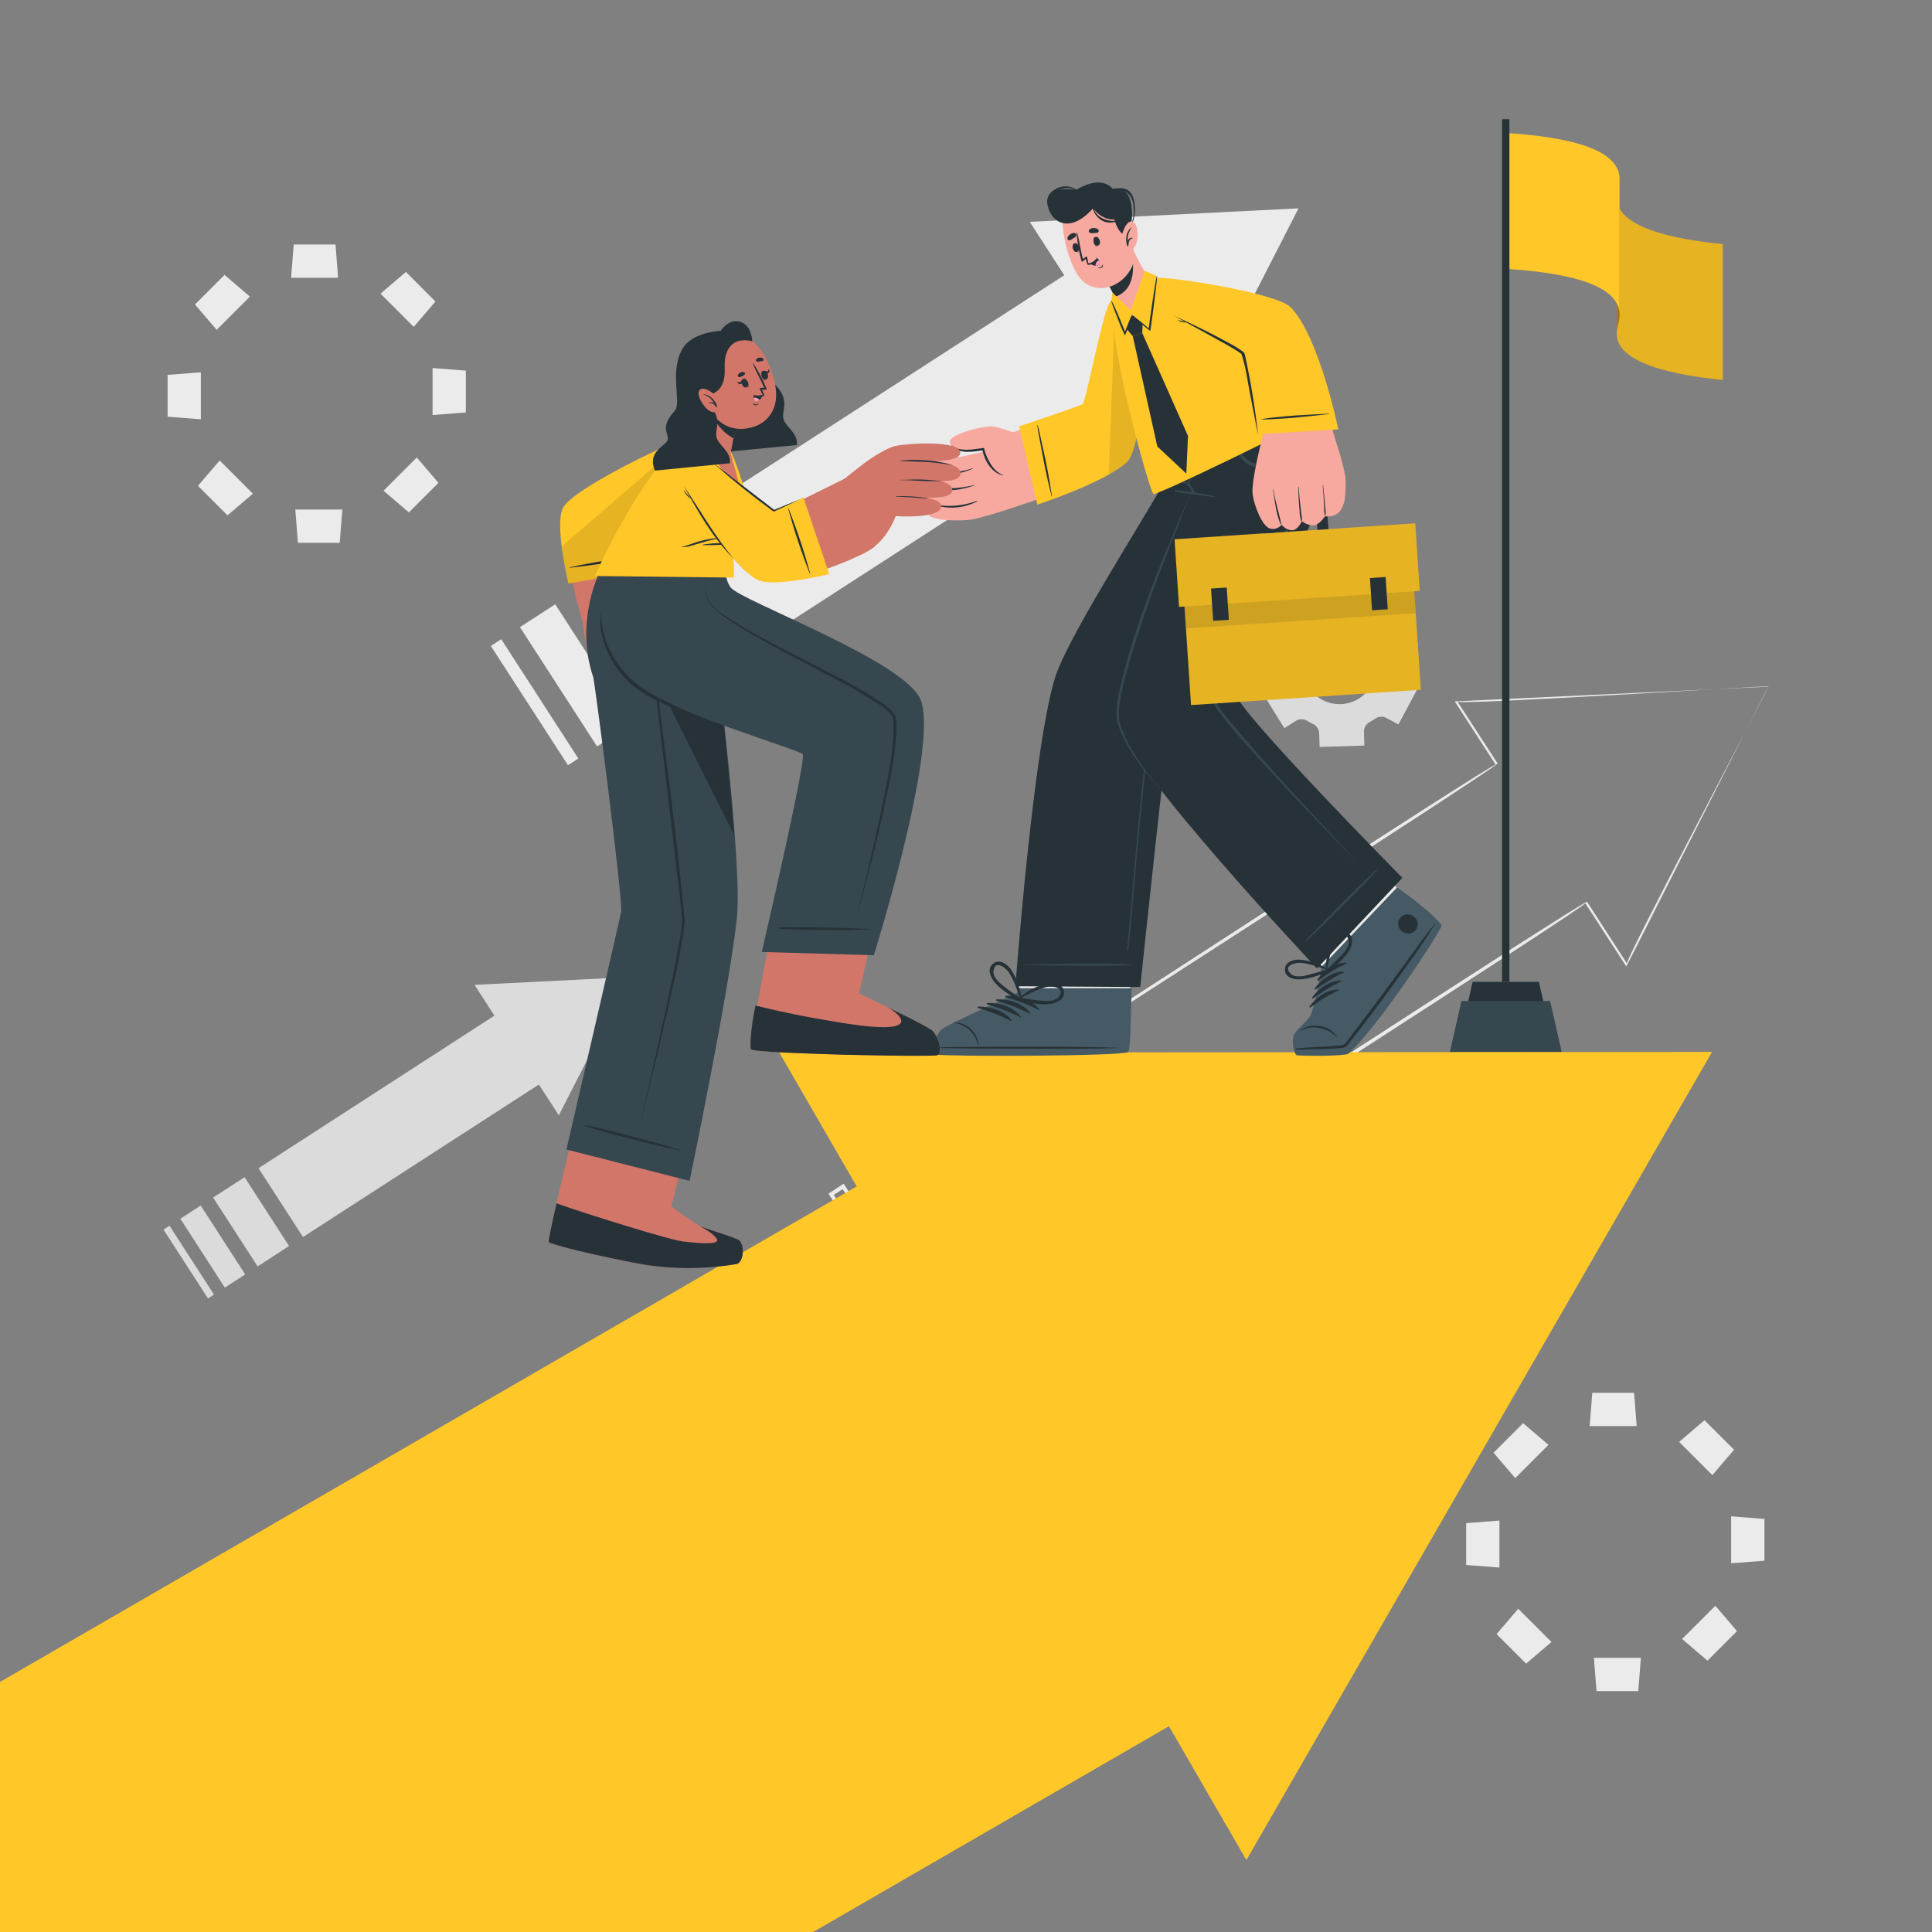 <svg xmlns="http://www.w3.org/2000/svg" width="300" height="300" viewBox="0 0 300 300" fill="none"><rect x="0" y="0" width="300" height="300" fill="#808080" stroke="none"/><g clip-path="url(#clip0_349_133)"><path d="M201.637 32.352L182.593 69.54L177.241 61.248L113.755 102.294L101.779 83.772L165.259 42.738L159.901 34.446L201.637 32.352Z" fill="#EBEBEB"></path><path d="M77.833 99.258L89.803 117.78L88.195 118.824L76.213 100.302L77.833 99.258Z" fill="#EBEBEB"></path><path d="M86.214 93.834L98.196 112.356L92.712 115.902L80.736 97.38L86.214 93.834Z" fill="#EBEBEB"></path><path d="M98.034 86.196L110.01 104.718L101.544 110.196L89.568 91.668L98.034 86.196Z" fill="#EBEBEB"></path><path d="M97.765 151.716L86.773 173.184L83.683 168.402L47.053 192.084L40.141 181.398L76.771 157.71L73.687 152.928L97.765 151.716Z" fill="#DBDBDB"></path><path d="M37.98 182.796L44.886 193.482L40.002 196.644L33.09 185.952L37.98 182.796Z" fill="#DBDBDB"></path><path d="M31.165 187.198L28 189.243L34.91 199.937L38.075 197.892L31.165 187.198Z" fill="#DBDBDB"></path><path d="M26.317 190.332L33.229 201.024L32.299 201.624L25.387 190.932L26.317 190.332Z" fill="#DBDBDB"></path><path d="M142.944 206.952C138.654 200.55 132.744 191.76 128.646 185.352C128.994 185.118 130.662 184.032 131.01 183.804C135.072 190.14 140.982 199.35 144.864 205.692L144.894 205.74H144.852L142.944 206.91V206.952ZM142.944 206.952L144.792 205.692V205.77C140.7 199.77 134.706 190.578 130.686 184.404L131.1 184.494L129.222 185.694L129.312 185.292C133.308 191.478 139.008 200.598 142.962 206.952H142.944Z" fill="#EBEBEB"></path><path d="M274.614 106.584C274.302 106.98 252.78 149.73 252.528 150.072L252.378 149.838L246.15 140.238C247.35 140.088 172.476 187.986 172.77 188.016L172.53 188.172L172.38 187.932L158.484 166.434L158.328 166.194L158.568 166.038C158.622 166.236 232.734 117.81 232.248 118.746L226.038 109.146L225.888 108.918C226.128 108.882 274.35 106.656 274.614 106.626V106.584ZM274.614 106.584C274.614 106.434 225.48 109.584 226.308 108.936L232.542 118.536C232.956 118.848 158.94 166.266 158.874 166.5L158.958 166.104L172.854 187.608L172.464 187.524C172.71 187.566 246.318 139.524 246.438 140.034L252.648 149.634C251.67 150.234 274.848 106.506 274.614 106.554V106.584Z" fill="#EBEBEB"></path><path d="M140.657 177.942C143.027 181.494 149.003 190.452 151.271 193.89L154.793 199.29L154.943 199.518L154.709 199.668L148.355 203.796L148.103 203.964L147.941 203.706C145.643 200.136 139.781 191.01 137.597 187.536L134.183 182.136L134.105 182.022L134.219 181.95L140.657 177.948V177.942ZM140.657 177.942L134.399 182.172L134.435 181.986L137.969 187.32C140.219 190.704 146.189 199.872 148.475 203.388L148.061 203.298L154.409 199.2L154.331 199.578L150.899 194.232C148.727 190.8 142.889 181.488 140.657 177.93V177.942Z" fill="#EBEBEB"></path><path d="M154.368 169.08C158.568 175.404 164.431 184.146 168.493 190.434L168.636 190.656L168.414 190.8L158.604 197.184L158.353 197.346L158.19 197.094L151.272 186.324C148.926 182.694 146.634 179.028 144.312 175.38C146.856 173.784 151.824 170.664 154.368 169.08ZM154.368 169.08C151.968 170.706 147.06 173.952 144.636 175.572L144.69 175.338C147.03 178.908 149.4 182.454 151.716 186.036L158.694 196.8L158.28 196.71L168.126 190.386L168.048 190.752C164.064 184.56 158.352 175.446 154.368 169.11V169.08Z" fill="#EBEBEB"></path><path d="M201.229 111.93C201.491 111.769 201.792 111.685 202.099 111.685C202.406 111.685 202.707 111.769 202.969 111.93C203.113 112.02 203.263 112.104 203.413 112.182C203.563 112.26 203.719 112.344 203.875 112.416C204.152 112.542 204.389 112.743 204.56 112.997C204.73 113.25 204.827 113.545 204.841 113.85L204.907 115.986L211.855 115.77L211.789 113.634C211.781 113.327 211.859 113.024 212.014 112.76C212.169 112.495 212.394 112.278 212.665 112.134C212.968 111.967 213.263 111.785 213.547 111.588C213.796 111.412 214.088 111.31 214.392 111.291C214.696 111.272 215 111.337 215.269 111.48L217.147 112.488L220.435 106.356L218.557 105.348C218.289 105.201 218.066 104.984 217.914 104.719C217.761 104.454 217.685 104.153 217.693 103.848C217.704 103.503 217.694 103.159 217.663 102.816C217.634 102.511 217.69 102.204 217.825 101.929C217.959 101.653 218.167 101.421 218.425 101.256L220.225 100.134L216.601 94.236L214.801 95.364C214.541 95.524 214.242 95.609 213.937 95.609C213.631 95.609 213.332 95.524 213.073 95.364C212.929 95.274 212.779 95.19 212.629 95.112C212.479 95.034 212.323 94.956 212.173 94.878C211.893 94.753 211.654 94.552 211.482 94.299C211.311 94.046 211.213 93.749 211.201 93.444L211.135 91.308L204.187 91.524L204.253 93.648C204.263 93.954 204.187 94.257 204.033 94.523C203.879 94.788 203.654 95.005 203.383 95.148C203.077 95.313 202.783 95.498 202.501 95.7C202.25 95.875 201.957 95.977 201.652 95.996C201.347 96.016 201.043 95.95 200.773 95.808L198.847 94.8L195.559 100.932L197.437 101.94C197.705 102.085 197.929 102.302 198.081 102.567C198.234 102.832 198.31 103.134 198.301 103.44C198.29 103.786 198.3 104.133 198.331 104.478C198.36 104.782 198.304 105.089 198.168 105.364C198.032 105.639 197.823 105.87 197.563 106.032L195.763 107.154L199.429 113.064L201.229 111.93ZM202.975 100.956C203.507 99.963 204.321 99.151 205.315 98.622C206.309 98.092 207.438 97.869 208.558 97.981C209.679 98.093 210.741 98.535 211.61 99.25C212.48 99.966 213.118 100.923 213.443 102.001C213.769 103.079 213.767 104.229 213.439 105.307C213.111 106.384 212.471 107.34 211.599 108.053C210.728 108.766 209.665 109.205 208.544 109.314C207.423 109.423 206.295 109.198 205.303 108.666C203.974 107.95 202.983 106.736 202.546 105.291C202.11 103.846 202.264 102.287 202.975 100.956Z" fill="#DBDBDB"></path><path d="M246.846 221.436H254.142L253.74 216.271H247.248L246.846 221.436Z" fill="#EBEBEB"></path><path d="M260.736 223.896L265.89 229.056L269.262 225.12L264.672 220.53L260.736 223.896Z" fill="#EBEBEB"></path><path d="M268.812 235.452V242.748L273.979 242.346V235.86L268.812 235.452Z" fill="#EBEBEB"></path><path d="M266.357 249.342L261.197 254.502L265.133 257.868L269.723 253.278L266.357 249.342Z" fill="#EBEBEB"></path><path d="M254.796 257.424H247.5L247.908 262.59H254.394L254.796 257.424Z" fill="#EBEBEB"></path><path d="M240.913 254.964L235.753 249.804L232.387 253.746L236.971 258.33L240.913 254.964Z" fill="#EBEBEB"></path><path d="M232.83 243.407V236.111L227.664 236.513V243.005L232.83 243.407Z" fill="#EBEBEB"></path><path d="M235.284 229.518L240.444 224.358L236.508 220.992L231.918 225.582L235.284 229.518Z" fill="#EBEBEB"></path><path d="M45.203 43.134H52.499L52.097 37.968H45.605L45.203 43.134Z" fill="#EBEBEB"></path><path d="M59.088 45.593L64.248 50.754L67.614 46.818L63.03 42.227L59.088 45.593Z" fill="#EBEBEB"></path><path d="M67.17 57.15V64.446L72.336 64.044V57.552L67.17 57.15Z" fill="#EBEBEB"></path><path d="M64.717 71.04L59.557 76.2L63.493 79.566L68.083 74.976L64.717 71.04Z" fill="#EBEBEB"></path><path d="M53.153 79.122H45.857L46.259 84.288H52.751L53.153 79.122Z" fill="#EBEBEB"></path><path d="M39.264 76.662L34.11 71.502L30.738 75.438L35.328 80.028L39.264 76.662Z" fill="#EBEBEB"></path><path d="M31.189 65.106V57.81L26.023 58.212V64.704L31.189 65.106Z" fill="#EBEBEB"></path><path d="M33.643 51.216L38.803 46.056L34.867 42.69L30.277 47.28L33.643 51.216Z" fill="#EBEBEB"></path><path d="M234.384 18.51H233.238V152.466H234.384V18.51Z" fill="#263238"></path><path d="M240.306 158.394H227.322L228.666 152.466H238.962L240.306 158.394Z" fill="#263238"></path><path d="M242.503 163.362H225.133L226.933 155.43H240.703L242.503 163.362Z" fill="#37474F"></path><path d="M251.059 51.804V30.714C251.051 31.082 251.106 31.45 251.221 31.8C251.353 32.179 251.543 32.536 251.785 32.856C253.633 35.346 258.907 37.056 267.511 37.902V58.998C258.907 58.134 253.633 56.442 251.785 53.952C251.543 53.632 251.353 53.275 251.221 52.896C251.106 52.544 251.052 52.174 251.059 51.804Z" fill="#FFC727"></path><g opacity="0.1"><path d="M251.059 51.804V30.714C251.051 31.082 251.106 31.45 251.221 31.8C251.353 32.179 251.543 32.536 251.785 32.856C253.633 35.346 258.907 37.056 267.511 37.902V58.998C258.907 58.134 253.633 56.442 251.785 53.952C251.543 53.632 251.353 53.275 251.221 52.896C251.106 52.544 251.052 52.174 251.059 51.804Z" fill="black"></path></g><path d="M251.497 48.81C251.485 49.325 251.41 49.837 251.275 50.334C251.149 50.815 251.077 51.307 251.059 51.804V30.714C251.076 30.217 251.149 29.724 251.275 29.244C251.41 28.745 251.485 28.231 251.497 27.714C251.491 34.044 251.497 42.48 251.497 48.81Z" fill="#FFC727"></path><g opacity="0.4"><path d="M251.497 48.81C251.485 49.325 251.41 49.837 251.275 50.334C251.149 50.815 251.077 51.307 251.059 51.804V30.714C251.076 30.217 251.149 29.724 251.275 29.244C251.41 28.745 251.485 28.231 251.497 27.714C251.491 34.044 251.497 42.48 251.497 48.81Z" fill="black"></path></g><path d="M251.484 27.713V48.809C251.486 48.4 251.415 47.994 251.274 47.609C251.133 47.242 250.943 46.895 250.71 46.578C248.79 43.992 243.426 42.419 234.396 41.778V20.688C243.396 21.317 248.796 22.89 250.704 25.488C250.938 25.802 251.128 26.147 251.268 26.514C251.41 26.898 251.484 27.304 251.484 27.713Z" fill="#FFC727"></path><path d="M199.86 257.436L181.518 268.05H181.512L126.27 300H0V261.174L133.032 184.224L151.374 173.616L199.86 257.436Z" fill="#FFC727"></path><path d="M193.536 288.828L265.842 163.344L121.014 163.446L193.536 288.828Z" fill="#FFC727"></path><path d="M145.849 163.644C146.791 163.95 173.719 163.716 174.739 163.044C175.129 162.798 175.339 158.874 175.423 154.128C175.423 153.102 177.475 136.578 177.475 136.578L159.475 136.686L158.065 154.23C158.065 154.23 147.793 158.928 146.749 159.774C145.705 160.62 144.907 163.338 145.849 163.644Z" fill="#F7A9A0"></path><path d="M175.753 150.972C175.561 152.664 175.429 153.882 175.423 154.134C175.321 158.886 175.129 162.804 174.739 163.056C173.719 163.716 146.791 163.95 145.849 163.656C144.907 163.362 145.711 160.656 146.755 159.798C147.799 158.94 158.059 154.254 158.059 154.254L158.323 150.984L175.753 150.972Z" fill="#EBEBEB"></path><path d="M145.35 163.746C146.322 164.07 174.096 164.034 175.152 163.362C175.554 163.11 175.578 158.346 175.716 153.45H158.022L157.962 154.152C155.502 155.352 147.228 159.048 146.31 159.774C145.236 160.632 144.384 163.428 145.35 163.746Z" fill="#455A64"></path><path d="M145.746 162.637C150.402 162.517 169.194 162.469 173.802 162.703C173.838 162.703 173.838 162.733 173.802 162.733C169.194 162.955 150.402 162.847 145.746 162.733C145.65 162.709 145.65 162.643 145.746 162.637Z" fill="#263238"></path><path d="M148.098 158.772C148.615 158.757 149.13 158.85 149.61 159.045C150.089 159.24 150.522 159.534 150.882 159.906C151.538 160.568 151.912 161.458 151.926 162.39C151.926 162.39 151.878 162.42 151.872 162.39C151.713 161.468 151.26 160.622 150.579 159.981C149.898 159.339 149.027 158.936 148.098 158.832C148.062 158.826 148.056 158.772 148.098 158.772Z" fill="#263238"></path><path d="M156.215 154.608C158.075 154.578 160.241 155.208 161.399 156.756C161.441 156.816 161.357 156.876 161.303 156.852C159.672 155.998 157.954 155.322 156.179 154.836C156.155 154.825 156.136 154.807 156.123 154.784C156.111 154.761 156.107 154.735 156.111 154.709C156.115 154.683 156.127 154.659 156.146 154.641C156.165 154.623 156.189 154.612 156.215 154.608Z" fill="#263238"></path><path d="M154.8 155.173C156.666 155.143 158.826 155.773 159.984 157.321C160.032 157.381 159.948 157.441 159.888 157.411C158.258 156.561 156.542 155.888 154.77 155.401C154.74 155.397 154.712 155.381 154.694 155.357C154.675 155.333 154.667 155.302 154.671 155.272C154.675 155.242 154.691 155.214 154.715 155.196C154.739 155.177 154.77 155.169 154.8 155.173Z" fill="#263238"></path><path d="M153.342 155.736C155.202 155.706 157.362 156.336 158.526 157.884C158.568 157.938 158.484 158.004 158.43 157.974C156.8 157.122 155.082 156.448 153.306 155.964C153.276 155.959 153.249 155.942 153.231 155.918C153.213 155.893 153.206 155.862 153.21 155.832C153.215 155.802 153.232 155.774 153.257 155.756C153.281 155.738 153.312 155.731 153.342 155.736Z" fill="#263238"></path><path d="M151.902 156.294C153.762 156.294 155.928 156.924 157.086 158.442C157.134 158.502 157.044 158.568 156.99 158.538C155.361 157.687 153.645 157.013 151.872 156.528C151.846 156.519 151.823 156.502 151.808 156.478C151.793 156.454 151.786 156.426 151.79 156.398C151.794 156.371 151.807 156.345 151.827 156.326C151.848 156.307 151.874 156.296 151.902 156.294Z" fill="#263238"></path><path d="M154.343 152.4C155.351 153.696 156.887 154.512 158.213 155.4C158.245 155.418 158.279 155.428 158.315 155.43C158.351 155.432 158.387 155.425 158.419 155.411C158.452 155.396 158.481 155.374 158.504 155.346C158.526 155.318 158.542 155.285 158.549 155.25C158.579 155.25 158.609 155.25 158.609 155.196C158.469 153.486 157.882 151.843 156.905 150.432C156.305 149.622 155.135 148.86 154.193 149.646C153.251 150.432 153.755 151.614 154.343 152.4ZM154.259 150.858C154.439 148.83 156.269 150.384 156.659 150.996C156.914 151.401 157.143 151.822 157.343 152.256C157.741 153.158 158.092 154.079 158.393 155.016C157.793 154.524 157.109 154.092 156.467 153.624C155.717 153.042 154.157 151.944 154.259 150.828V150.858Z" fill="#263238"></path><path d="M165.223 153.996C165.079 152.796 163.687 152.514 162.709 152.706C161.03 153.062 159.476 153.855 158.203 155.004C158.196 155.009 158.191 155.015 158.188 155.022C158.184 155.028 158.183 155.036 158.183 155.043C158.183 155.051 158.184 155.059 158.188 155.065C158.191 155.072 158.196 155.078 158.203 155.082C158.184 155.113 158.172 155.148 158.169 155.183C158.166 155.219 158.171 155.255 158.185 155.289C158.198 155.322 158.219 155.352 158.246 155.375C158.273 155.399 158.306 155.416 158.341 155.424C159.937 155.67 161.611 156.126 163.231 155.874C164.185 155.73 165.361 155.142 165.223 153.996ZM160.843 155.298C160.057 155.196 159.277 155.058 158.485 154.986C159.351 154.514 160.24 154.086 161.149 153.702C161.59 153.524 162.043 153.376 162.505 153.258C163.225 153.09 165.619 153.216 164.365 154.812C163.669 155.694 161.779 155.4 160.843 155.298Z" fill="#263238"></path><path d="M196.23 63.757C196.23 63.757 200.934 70.591 198.348 78.019C193.926 90.697 182.7 104.971 182.352 106.603C181.542 110.449 177.054 153.265 177.054 153.265L157.674 153.145C157.674 153.145 160.404 116.317 163.818 105.265C165.684 99.235 176.334 82.699 180.93 74.629C181.344 73.909 180.372 70.789 180.372 70.789L196.23 63.757Z" fill="#263238"></path><path d="M158.845 149.784C161.971 149.724 171.445 149.46 175.591 149.784C175.621 149.784 175.621 149.844 175.591 149.844C174.157 150.072 161.971 149.922 158.845 149.844C158.841 149.84 158.837 149.836 158.835 149.831C158.833 149.825 158.832 149.82 158.832 149.814C158.832 149.809 158.833 149.803 158.835 149.798C158.837 149.793 158.841 149.788 158.845 149.784Z" fill="#37474F"></path><path d="M199.584 73.087C198.24 75.253 196.818 77.371 195.444 79.519C194.07 81.667 192.702 83.821 191.346 85.981C188.646 90.305 186.01 94.665 183.438 99.061C182.191 101.089 181.127 103.223 180.258 105.439C179.468 107.665 178.882 109.959 178.506 112.291C178.11 114.631 177.858 116.989 177.624 119.347C177.372 121.859 177.122 124.371 176.874 126.883C176.364 132.025 175.674 140.545 175.188 145.681L175.008 147.577C175.008 147.667 175.17 147.685 175.176 147.577C175.776 142.465 176.376 133.963 176.898 128.851L177.672 121.213C177.912 118.813 178.14 116.473 178.476 114.115C178.788 111.794 179.274 109.499 179.928 107.251C180.649 104.918 181.629 102.674 182.85 100.561C185.316 96.181 187.932 91.873 190.548 87.577C193.164 83.281 195.846 78.931 198.612 74.671C198.954 74.143 199.296 73.621 199.65 73.105C199.674 73.081 199.608 73.045 199.584 73.087Z" fill="#37474F"></path><path d="M201.547 163.734C201.931 163.734 208.651 164.064 209.227 163.548C215.059 158.322 223.261 144.6 223.429 143.91C223.543 143.478 217.375 138.396 217.339 138.366C216.703 137.664 205.525 125.898 205.525 125.898L193.525 138.018L205.141 149.91L205.339 150.114C204.991 152.64 204.42 155.129 203.635 157.554C203.467 158.046 201.301 160.17 201.157 160.584C200.653 161.934 201.001 163.734 201.547 163.734Z" fill="#F7A9A0"></path><path d="M201.546 163.734C201.93 163.734 208.65 164.064 209.232 163.542C215.058 158.322 223.26 144.6 223.428 143.904C223.542 143.472 217.374 138.402 217.338 138.366C216.7 137.583 216.006 136.847 215.262 136.164L203.46 148.2L205.116 149.898L205.32 150.096C204.968 152.621 204.396 155.111 203.61 157.536C203.442 158.028 201.276 160.158 201.132 160.566C200.652 161.934 201 163.734 201.546 163.734Z" fill="#EBEBEB"></path><path d="M201.288 163.837C201.504 163.987 208.902 164.041 209.394 163.603C214.062 159.403 223.74 144.595 223.842 143.749C223.896 143.311 220.59 140.317 216.936 137.803L205.2 150.133C205.2 150.133 204.48 154.975 203.538 157.567C203.328 158.167 201.198 160.099 201.006 160.531C200.43 161.851 201 163.627 201.288 163.837Z" fill="#455A64"></path><path d="M201.847 159.966C202.342 159.648 202.896 159.431 203.476 159.328C204.056 159.225 204.65 159.238 205.225 159.366C205.716 159.473 206.18 159.676 206.592 159.963C207.004 160.251 207.355 160.617 207.625 161.04C207.625 161.04 207.589 161.1 207.571 161.076C206.857 160.312 205.916 159.798 204.887 159.611C203.858 159.424 202.796 159.574 201.859 160.038C201.854 160.039 201.849 160.039 201.845 160.038C201.84 160.037 201.836 160.035 201.832 160.032C201.828 160.029 201.824 160.026 201.822 160.022C201.819 160.018 201.818 160.013 201.817 160.008C201.816 160.004 201.816 159.999 201.817 159.994C201.818 159.99 201.82 159.985 201.823 159.981C201.826 159.977 201.83 159.974 201.834 159.971C201.838 159.969 201.842 159.967 201.847 159.966Z" fill="#263238"></path><path d="M217.447 142.513C218.683 141.001 221.047 142.921 219.793 144.439C218.539 145.957 216.205 144.001 217.447 142.513Z" fill="#263238"></path><path d="M204.528 152.118C205.566 150.714 207.276 149.484 209.064 149.484C209.136 149.484 209.13 149.58 209.064 149.604C207.506 150.333 206.031 151.228 204.666 152.274C204.645 152.281 204.622 152.281 204.601 152.275C204.58 152.27 204.561 152.258 204.546 152.241C204.532 152.225 204.522 152.204 204.519 152.182C204.516 152.161 204.519 152.138 204.528 152.118Z" fill="#263238"></path><path d="M204.131 153.504C205.169 152.106 206.879 150.87 208.667 150.87C208.739 150.87 208.733 150.966 208.667 150.99C207.109 151.719 205.635 152.614 204.269 153.66C204.248 153.667 204.226 153.667 204.205 153.661C204.183 153.655 204.164 153.643 204.15 153.627C204.135 153.61 204.126 153.59 204.122 153.568C204.119 153.546 204.122 153.524 204.131 153.504Z" fill="#263238"></path><path d="M203.737 154.891C204.775 153.493 206.485 152.257 208.273 152.257C208.345 152.257 208.339 152.353 208.273 152.383C206.715 153.109 205.24 154.003 203.875 155.047C203.854 155.053 203.831 155.054 203.81 155.048C203.789 155.042 203.77 155.03 203.755 155.014C203.741 154.997 203.731 154.977 203.728 154.955C203.725 154.933 203.728 154.911 203.737 154.891Z" fill="#263238"></path><path d="M203.341 156.283C204.379 154.879 206.089 153.643 207.877 153.643C207.949 153.643 207.943 153.745 207.877 153.769C206.319 154.495 204.844 155.388 203.479 156.433C203.458 156.441 203.435 156.444 203.414 156.439C203.392 156.434 203.372 156.423 203.357 156.407C203.341 156.39 203.332 156.369 203.329 156.347C203.326 156.325 203.33 156.302 203.341 156.283Z" fill="#263238"></path><path d="M201.229 162.822C203.257 162.552 205.333 162.6 207.373 162.396L208.087 162.33C208.344 162.344 208.599 162.267 208.807 162.114C209.132 161.745 209.435 161.356 209.713 160.95L211.543 158.55C213.979 155.35 216.379 152.112 218.743 148.836C219.415 147.912 220.087 147 220.753 146.076C221.419 145.152 222.157 144.276 222.829 143.358C222.831 143.355 222.834 143.352 222.838 143.349C222.841 143.347 222.845 143.345 222.849 143.344C222.853 143.344 222.858 143.344 222.862 143.344C222.866 143.345 222.87 143.347 222.874 143.349C222.877 143.352 222.88 143.355 222.883 143.358C222.885 143.362 222.887 143.366 222.887 143.37C222.888 143.374 222.888 143.378 222.887 143.382C222.887 143.387 222.885 143.391 222.883 143.394C222.319 144.258 221.809 145.158 221.221 146.01C220.633 146.862 220.057 147.726 219.457 148.572C218.257 150.248 217.057 151.914 215.857 153.57C214.657 155.226 213.423 156.87 212.155 158.502C211.555 159.33 210.895 160.152 210.259 160.968C209.953 161.364 209.659 161.766 209.335 162.168C209.231 162.325 209.093 162.457 208.931 162.553C208.768 162.648 208.586 162.706 208.399 162.72C206.041 162.948 203.635 162.888 201.271 163.008C201.246 163.014 201.22 163.009 201.199 162.996C201.177 162.982 201.162 162.961 201.157 162.936C201.151 162.912 201.156 162.886 201.169 162.864C201.183 162.843 201.204 162.828 201.229 162.822Z" fill="#263238"></path><path d="M201.648 152.083C203.22 152.083 204.738 151.429 206.214 150.979C206.245 150.965 206.273 150.944 206.295 150.918C206.316 150.892 206.332 150.861 206.34 150.828C206.348 150.795 206.349 150.761 206.341 150.727C206.334 150.694 206.319 150.663 206.298 150.637C206.304 150.633 206.309 150.628 206.313 150.621C206.316 150.615 206.318 150.608 206.318 150.601C206.318 150.593 206.316 150.586 206.313 150.58C206.309 150.574 206.304 150.568 206.298 150.565C204.935 149.652 203.356 149.116 201.72 149.011C200.766 148.969 199.494 149.407 199.518 150.577C199.542 151.747 200.736 152.077 201.648 152.083ZM200.448 151.231C199.038 149.893 201.288 149.431 201.99 149.503C202.442 149.553 202.891 149.631 203.334 149.737C204.246 149.973 205.145 150.255 206.028 150.583C205.29 150.763 204.576 151.003 203.844 151.183C202.968 151.453 201.222 151.969 200.442 151.231H200.448Z" fill="#263238"></path><path d="M209.323 144.894C208.321 144.294 207.301 145.17 206.863 146.016C206.139 147.487 205.812 149.121 205.915 150.756C205.915 150.792 205.945 150.804 205.975 150.798C205.987 150.83 206.006 150.859 206.031 150.882C206.056 150.906 206.086 150.923 206.119 150.932C206.151 150.941 206.186 150.943 206.219 150.936C206.253 150.93 206.284 150.915 206.311 150.894C207.445 149.844 208.783 148.86 209.557 147.498C210.001 146.7 210.265 145.47 209.323 144.894ZM207.703 148.95C207.157 149.484 206.593 149.982 206.071 150.534C206.223 149.605 206.424 148.683 206.671 147.774C206.801 147.339 206.96 146.912 207.145 146.496C207.445 145.854 208.945 144.132 209.413 146.028C209.677 147.072 208.351 148.32 207.703 148.95Z" fill="#263238"></path><path d="M204.51 150.39L217.764 136.314C217.764 136.314 192.132 110.346 191.934 107.802C191.754 105.552 205.266 80.256 205.524 74.538C205.68 71.13 202.458 65.376 199.158 62.454L180.372 70.8C181.497 72.927 183.184 74.704 185.25 75.936C185.25 75.936 172.14 104.358 173.694 112.272C175.056 119.154 204.51 150.39 204.51 150.39Z" fill="#263238"></path><path d="M202.697 146.113C204.557 144.169 203.993 144.703 205.871 142.777C206.795 141.835 212.849 135.661 213.875 134.977C213.875 134.977 213.935 134.977 213.917 135.019C213.209 136.045 207.035 142.105 206.117 143.023C204.197 144.907 204.725 144.343 202.781 146.203C202.769 146.214 202.753 146.22 202.737 146.219C202.721 146.219 202.705 146.211 202.694 146.2C202.683 146.188 202.677 146.172 202.678 146.155C202.678 146.139 202.685 146.124 202.697 146.113Z" fill="#37474F"></path><path d="M182.455 76.104C184.514 76.254 186.558 76.577 188.563 77.07C188.576 77.074 188.588 77.083 188.596 77.094C188.605 77.105 188.609 77.119 188.609 77.133C188.609 77.147 188.605 77.161 188.596 77.172C188.588 77.183 188.576 77.192 188.563 77.196C186.517 76.932 184.453 76.716 182.431 76.344C182.399 76.341 182.37 76.325 182.35 76.3C182.329 76.276 182.32 76.244 182.323 76.212C182.326 76.18 182.342 76.151 182.366 76.131C182.391 76.111 182.423 76.101 182.455 76.104Z" fill="#37474F"></path><path d="M184.59 74.965C184.828 75.264 185.046 75.579 185.244 75.906C185.423 76.154 185.554 76.433 185.628 76.728C185.628 76.782 185.562 76.812 185.52 76.782C185.287 76.568 185.085 76.321 184.92 76.05C184.71 75.757 184.488 75.451 184.284 75.18C184.267 75.14 184.265 75.096 184.277 75.054C184.289 75.012 184.315 74.975 184.351 74.95C184.386 74.925 184.429 74.913 184.473 74.915C184.516 74.918 184.558 74.935 184.59 74.965Z" fill="#37474F"></path><path d="M180.541 69.522C180.541 69.492 180.595 69.456 180.613 69.492C180.992 70.518 181.433 71.52 181.933 72.492C182.161 72.948 183.589 75.39 184.495 74.856C184.651 74.766 184.681 74.604 184.633 74.388C184.527 74.117 184.381 73.862 184.201 73.632C183.889 73.128 183.601 72.612 183.337 72.084C182.842 71.101 182.47 70.061 182.227 68.988C182.227 68.988 182.281 68.94 182.293 68.988C182.796 70.424 183.427 71.811 184.177 73.134C184.555 73.734 185.341 74.64 184.531 75.042C183.721 75.444 182.509 73.944 182.227 73.512C181.463 72.277 180.894 70.931 180.541 69.522Z" fill="#37474F"></path><path d="M199.122 71.677C198.786 71.557 198.324 71.773 197.982 71.833C197.544 71.91 197.101 71.96 196.656 71.983C196.217 72.01 195.776 72.01 195.336 71.983C194.895 71.978 194.461 71.869 194.07 71.665C193.428 71.209 192.876 70.637 192.444 69.979C191.923 69.31 191.492 68.576 191.16 67.795C191.16 67.747 191.076 67.795 191.094 67.795C191.238 68.245 191.352 68.695 191.532 69.133C191.714 69.548 191.926 69.949 192.168 70.333C192.566 71.089 193.148 71.733 193.86 72.205C194.696 72.56 195.615 72.675 196.512 72.535C197.013 72.499 197.51 72.426 198 72.319C198.354 72.241 198.948 72.175 199.17 71.863C199.185 71.85 199.196 71.832 199.202 71.814C199.208 71.795 199.208 71.774 199.203 71.755C199.198 71.736 199.188 71.718 199.174 71.705C199.159 71.691 199.142 71.681 199.122 71.677Z" fill="#37474F"></path><path d="M197.052 65.19C198.266 66.39 199.395 67.673 200.43 69.03C201.492 70.494 202.608 72.03 202.8 73.908C202.724 74.665 202.552 75.409 202.29 76.122C201.492 78.558 200.52 80.922 199.554 83.322C196.314 91.212 192.696 98.922 189.498 106.83C189.213 107.493 188.988 108.18 188.826 108.882C189.2 109.714 189.698 110.485 190.302 111.168C196.788 119.064 203.898 126.45 210.84 133.968C206.04 129.102 201.33 124.188 196.71 119.16C194.406 116.646 192.12 114.114 189.978 111.444C189.432 110.658 188.622 109.902 188.406 108.9C188.964 106.5 190.14 104.256 191.046 101.964C194.718 93.336 198.846 84.888 202.05 76.086C202.278 75.3 202.65 74.478 202.542 73.65C202.404 72.822 202.122 72.024 201.708 71.292C200.422 69.081 198.858 67.044 197.052 65.232V65.19Z" fill="#37474F"></path><path d="M184.883 76.651C181.067 86.341 177.083 96.031 174.467 106.123C174.053 108.097 173.483 110.221 173.867 112.219C175.115 116.173 177.737 119.599 180.353 122.773C177.587 119.659 174.875 116.329 173.537 112.309C173.081 110.191 173.663 108.109 174.077 106.033C176.615 95.887 180.677 86.197 184.877 76.633L184.883 76.651Z" fill="#37474F"></path><path d="M176.317 48.75C176.971 53.04 176.917 69.276 174.727 71.178C172.291 73.32 161.557 77.604 158.779 78.294C157.093 78.72 154.861 67.926 156.859 67.254C159.331 66.42 167.005 63.888 168.259 62.982C168.931 62.49 169.627 56.88 172.069 48.27C173.311 43.842 175.753 45.042 176.317 48.75Z" fill="#F7A9A0"></path><path d="M159.174 78.174C158.058 78.636 152.064 80.574 150.48 80.73C148.896 80.886 144.312 80.928 144.084 79.728C143.856 78.528 145.194 78.402 145.194 78.402C145.194 78.402 143.256 78.12 143.136 76.89C143.016 75.66 145.11 75.534 145.11 75.534C145.11 75.534 143.136 75.102 143.106 73.866C143.076 72.63 145.2 72.852 145.2 72.852C145.2 72.852 143.4 72.54 143.784 71.514C144.27 70.272 147.564 71.226 149.298 70.914C149.694 70.854 157.2 69.048 157.2 69.048L159.174 78.174Z" fill="#F7A9A0"></path><path d="M145.02 72.834C147.42 73.53 148.62 73.434 151.02 72.726C151.062 72.726 151.098 72.78 151.02 72.798C148.746 73.686 147.288 74.046 144.96 72.954C144.864 72.9 144.906 72.804 145.02 72.834Z" fill="#263238"></path><path d="M144.917 75.474C147.497 75.978 148.781 75.864 151.325 75.324C151.361 75.324 151.379 75.372 151.325 75.384C148.871 76.128 147.407 76.452 144.893 75.606C144.797 75.6 144.797 75.45 144.917 75.474Z" fill="#263238"></path><path d="M145.325 78.372C147.456 78.752 149.651 78.545 151.673 77.772C151.685 77.767 151.698 77.767 151.71 77.772C151.722 77.778 151.731 77.787 151.736 77.799C151.741 77.811 151.741 77.824 151.736 77.836C151.731 77.848 151.721 77.857 151.709 77.862C149.742 78.891 147.45 79.107 145.325 78.462C145.199 78.408 145.163 78.348 145.325 78.372Z" fill="#263238"></path><path d="M158.67 67.65C158.67 67.65 155.538 66.372 154.122 66.222C152.706 66.072 147.24 67.476 147.474 68.67C147.78 70.218 151.074 70.038 152.706 69.732C152.706 69.732 153.402 73.332 155.808 73.698C158.214 74.064 158.67 67.65 158.67 67.65Z" fill="#F7A9A0"></path><path d="M147.696 69.072C148.992 70.272 151.08 69.75 152.67 69.57C152.693 69.567 152.717 69.569 152.739 69.577C152.761 69.585 152.781 69.597 152.797 69.615C152.813 69.632 152.824 69.653 152.83 69.675C152.836 69.698 152.837 69.722 152.832 69.744C153.228 71.226 154.212 73.2 155.73 73.752C155.772 73.752 155.76 73.836 155.73 73.824C154.02 73.452 152.892 71.592 152.568 69.942C150.942 70.152 148.824 70.59 147.702 69.084C147.678 69.072 147.69 69.06 147.696 69.072Z" fill="#263238"></path><path d="M158.238 66.199L161.076 78.355C161.076 78.355 171.102 75.109 174.84 71.893C177.624 69.493 177.546 55.123 176.766 49.093C175.986 43.063 172.83 44.623 171.666 48.583C170.502 52.543 168.504 62.329 168.138 62.719C167.88 63.001 158.238 66.199 158.238 66.199Z" fill="#FFC727"></path><path d="M162.366 71.508C162.174 70.591 161.982 69.678 161.766 68.76C161.55 67.843 161.4 66.918 161.136 66.025C161.134 66.018 161.129 66.013 161.123 66.009C161.117 66.005 161.11 66.003 161.103 66.003C161.096 66.003 161.089 66.005 161.084 66.009C161.078 66.013 161.073 66.018 161.07 66.025C161.172 66.918 161.364 67.825 161.526 68.707C161.688 69.588 161.874 70.585 162.054 71.526C162.408 73.386 162.834 75.228 163.284 77.064C163.284 77.112 163.35 77.064 163.344 77.064C163.068 75.198 162.75 73.35 162.366 71.508Z" fill="#263238"></path><path opacity="0.1" d="M174.84 71.893C174.014 72.565 173.123 73.153 172.182 73.651L173.208 45.757C174.57 44.419 176.208 44.983 176.766 49.117C177.546 55.123 177.6 69.499 174.84 71.893Z" fill="black"></path><path d="M179.106 76.704C179.916 76.884 202.332 65.844 202.35 65.634C202.368 65.424 189.15 45.834 179.682 43.356C176.952 42.648 173.352 44.556 172.92 47.046C171.912 52.926 178.602 76.59 179.106 76.704Z" fill="#FFC727"></path><path d="M177.427 50.137L175.705 48.757L174.895 51.025L175.897 52.195L177.367 51.703L177.427 50.137Z" fill="#263238"></path><path d="M177.366 51.702L184.47 67.686L184.212 73.542L179.706 69.324L175.896 52.194L177.366 51.702Z" fill="#263238"></path><path d="M219.133 84.627L183.451 86.997L184.945 109.484L220.626 107.114L219.133 84.627Z" fill="#FFC727"></path><path opacity="0.1" d="M219.133 84.627L183.451 86.997L184.945 109.484L220.626 107.114L219.133 84.627Z" fill="black"></path><path opacity="0.1" d="M219.135 84.623L183.453 86.993L184.157 97.584L219.838 95.214L219.135 84.623Z" fill="black"></path><path d="M219.758 81.259L182.389 83.741L183.086 94.236L220.455 91.754L219.758 81.259Z" fill="#FFC727"></path><path opacity="0.1" d="M219.758 81.259L182.389 83.741L183.086 94.236L220.455 91.754L219.758 81.259Z" fill="black"></path><path d="M206.028 78.355L206.28 82.165L204.558 82.278L204.414 80.106L197.844 80.544L197.988 82.71L196.266 82.831L196.014 79.014L206.028 78.355Z" fill="#263238"></path><path d="M190.485 91.229L188.049 91.391L188.382 96.402L190.818 96.24L190.485 91.229Z" fill="#263238"></path><path d="M215.157 89.597L212.721 89.759L213.054 94.77L215.49 94.608L215.157 89.597Z" fill="#263238"></path><path d="M181.597 43.386C184.783 43.68 198.145 46.098 200.095 47.826C203.053 50.454 206.491 63.96 207.013 67.08C207.241 68.442 196.573 69.9 196.213 68.466C195.985 67.494 194.599 56.19 193.987 55.266C193.375 54.342 184.573 49.56 179.707 47.466C175.087 45.444 174.841 42.774 181.597 43.386Z" fill="#F7A9A0"></path><path d="M197.19 82.074C197.515 82.167 197.861 82.16 198.183 82.052C198.504 81.945 198.785 81.744 198.99 81.474C199.364 81.924 199.884 82.228 200.46 82.332C201.486 82.47 202.152 80.928 202.152 80.928C202.637 81.312 203.227 81.542 203.844 81.588C204.84 81.618 205.734 80.16 205.734 80.16C206.379 80.27 207.042 80.142 207.6 79.8C209.046 78.834 208.968 76.2 208.932 74.484C208.896 72.768 207.24 68.022 207 67.08L196.2 67.2C196.2 67.2 194.19 74.814 194.514 76.8C194.754 78.462 195.936 81.66 197.19 82.074Z" fill="#F7A9A0"></path><path d="M198.84 81.384C198.126 79.68 197.958 77.856 197.682 76.044C197.682 76.008 197.742 75.996 197.748 76.044C197.994 77.844 198.6 79.578 198.948 81.366C198.949 81.373 198.949 81.381 198.947 81.388C198.945 81.395 198.942 81.401 198.938 81.407C198.934 81.413 198.929 81.418 198.923 81.422C198.917 81.426 198.91 81.428 198.903 81.429C198.896 81.43 198.888 81.43 198.881 81.429C198.874 81.427 198.868 81.424 198.862 81.42C198.856 81.416 198.851 81.41 198.847 81.404C198.843 81.398 198.841 81.391 198.84 81.384Z" fill="#263238"></path><path d="M202.032 80.874C201.908 80.471 201.837 80.053 201.822 79.632C201.774 79.188 201.738 78.744 201.708 78.3C201.648 77.406 201.612 76.5 201.594 75.624C201.594 75.582 201.654 75.57 201.66 75.624C201.72 76.512 201.792 77.424 201.894 78.288C201.942 78.732 201.996 79.17 202.05 79.614C202.131 80.027 202.166 80.448 202.152 80.868C202.153 80.884 202.147 80.9 202.136 80.911C202.126 80.923 202.111 80.93 202.095 80.931C202.079 80.932 202.063 80.926 202.051 80.916C202.04 80.905 202.033 80.89 202.032 80.874Z" fill="#263238"></path><path d="M205.753 80.101C205.645 79.735 205.6 79.353 205.621 78.973C205.621 78.571 205.579 78.163 205.561 77.773C205.513 76.957 205.465 76.147 205.393 75.337C205.393 75.329 205.396 75.321 205.401 75.315C205.407 75.31 205.415 75.307 205.423 75.307C205.431 75.307 205.438 75.31 205.444 75.315C205.449 75.321 205.453 75.329 205.453 75.337C205.531 76.165 205.627 76.987 205.699 77.809C205.735 78.217 205.765 78.619 205.801 79.009C205.864 79.374 205.864 79.747 205.801 80.113L205.753 80.101Z" fill="#263238"></path><path d="M195.343 67.423L207.811 66.679C207.811 66.679 204.907 52.417 200.443 47.743C198.601 45.817 186.205 43.639 181.081 43.201C175.957 42.763 172.783 44.461 179.779 47.821C186.775 51.181 192.889 54.421 193.009 54.925C193.129 55.429 195.343 67.423 195.343 67.423Z" fill="#FFC727"></path><path d="M195.858 65.088C196.697 64.935 197.544 64.827 198.396 64.764C199.278 64.668 200.154 64.596 201.036 64.524C201.918 64.452 205.446 64.278 206.328 64.236C206.364 64.236 206.37 64.296 206.328 64.296C205.446 64.398 201.966 64.782 201.102 64.848C200.238 64.914 199.374 64.992 198.51 65.034C197.646 65.076 196.71 65.166 195.858 65.124C195.846 65.124 195.834 65.088 195.858 65.088Z" fill="#263238"></path><path d="M196.123 67.374C196.123 67.374 195.343 67.44 195.331 67.434C194.917 65.388 194.539 63.342 194.131 61.29C193.723 59.238 193.459 56.946 192.763 54.96C191.485 53.97 189.163 52.854 187.771 52.026L182.299 49.026C185.143 50.316 187.957 51.684 190.699 53.19C191.524 53.614 192.314 54.101 193.063 54.648C193.183 54.767 193.268 54.916 193.309 55.08C194.202 59.156 194.881 63.276 195.343 67.422C195.271 67.422 196.123 67.38 196.111 67.38L196.123 67.374Z" fill="#263238"></path><path d="M184.308 50.034C184.055 50.08 183.795 50.074 183.544 50.017C183.293 49.959 183.057 49.85 182.85 49.698C183.348 49.824 183.81 49.914 184.308 50.034Z" fill="#263238"></path><path d="M175.614 49.128C177.078 48.864 178.518 45.99 178.698 43.95C178.698 43.812 178.02 42.696 177.246 41.304C176.784 40.458 176.28 39.504 175.89 38.598L170.82 42.444C171.635 43.432 172.326 44.516 172.878 45.672C172.931 45.797 172.971 45.928 172.998 46.062V46.128C173.208 46.878 174.198 49.386 175.614 49.128Z" fill="#F7A9A0"></path><path d="M175.608 38.815C176.01 40.453 176.604 44.52 173.61 45.907C173.416 45.996 173.216 46.071 173.01 46.128C173.007 46.107 173.007 46.084 173.01 46.062C172.981 45.929 172.941 45.799 172.89 45.672C172.337 44.515 171.646 43.429 170.832 42.438L175.608 38.815Z" fill="#263238"></path><path d="M173.725 31.435C175.201 33.181 176.647 39.457 175.801 41.365C174.535 44.137 171.217 45.781 168.541 43.975C165.865 42.169 164.221 34.015 165.313 32.149C166.897 29.401 171.541 28.849 173.725 31.435Z" fill="#F7A9A0"></path><path d="M169.801 37.344C169.801 37.344 169.837 37.344 169.843 37.344C169.939 37.764 170.125 38.232 170.539 38.268C170.059 38.4 169.801 37.758 169.801 37.344Z" fill="#263238"></path><path d="M170.052 36.804C170.712 36.576 171.12 37.914 170.514 38.124C169.908 38.334 169.494 37.002 170.052 36.804Z" fill="#263238"></path><path d="M167.401 38.076C167.401 38.076 167.401 38.076 167.401 38.124C167.539 38.532 167.635 39.024 167.299 39.282C167.743 39.096 167.611 38.442 167.401 38.076Z" fill="#263238"></path><path d="M166.908 37.758C166.23 37.914 166.59 39.264 167.22 39.12C167.85 38.976 167.478 37.626 166.908 37.758Z" fill="#263238"></path><path d="M170.352 36.162C170.16 36.162 169.974 36.162 169.782 36.198C169.578 36.234 169.369 36.207 169.182 36.12C169.131 36.078 169.095 36.021 169.077 35.958C169.06 35.895 169.063 35.827 169.086 35.766C169.154 35.654 169.25 35.563 169.365 35.501C169.48 35.439 169.609 35.408 169.74 35.412C170.007 35.38 170.276 35.449 170.496 35.604C170.542 35.642 170.577 35.693 170.596 35.751C170.615 35.808 170.616 35.87 170.601 35.928C170.586 35.987 170.555 36.04 170.51 36.081C170.466 36.123 170.411 36.151 170.352 36.162Z" fill="#263238"></path><path d="M166.2 37.29C166.368 37.199 166.53 37.099 166.686 36.99C166.872 36.87 167.034 36.798 167.13 36.588C167.15 36.525 167.148 36.457 167.125 36.395C167.102 36.334 167.06 36.281 167.004 36.246C166.885 36.193 166.754 36.172 166.624 36.187C166.494 36.202 166.371 36.251 166.266 36.33C166.026 36.458 165.844 36.672 165.756 36.93C165.743 36.988 165.746 37.049 165.765 37.105C165.785 37.161 165.819 37.211 165.866 37.249C165.912 37.286 165.968 37.31 166.027 37.317C166.086 37.325 166.146 37.315 166.2 37.29Z" fill="#263238"></path><path d="M171.203 41.13C171.131 41.262 171.077 41.424 170.927 41.484C170.773 41.526 170.612 41.538 170.453 41.52C170.539 41.582 170.64 41.62 170.745 41.631C170.85 41.642 170.957 41.624 171.053 41.58C171.131 41.534 171.193 41.465 171.231 41.382C171.268 41.3 171.28 41.207 171.263 41.118L171.203 41.13Z" fill="#263238"></path><path d="M170.4 40.027C170.346 40.223 170.253 40.406 170.124 40.564C169.996 40.722 169.837 40.852 169.656 40.945C169.498 41.03 169.328 41.09 169.152 41.125C169.12 41.131 169.087 41.131 169.056 41.125H168.96C168.936 41.127 168.913 41.122 168.892 41.11C168.872 41.098 168.856 41.08 168.846 41.059C168.842 41.045 168.842 41.031 168.846 41.017V40.981C168.702 40.693 168.6 40.201 168.6 40.201C168.504 40.297 168 40.747 167.946 40.579C167.539 39.129 167.282 37.641 167.178 36.139C167.178 36.091 167.244 36.085 167.256 36.139C167.64 37.477 167.784 38.875 168.15 40.219C168.331 40.057 168.532 39.92 168.75 39.811C168.804 39.811 168.966 40.771 169.026 40.909C169.296 40.855 169.552 40.747 169.779 40.591C170.006 40.435 170.198 40.235 170.346 40.003C170.346 40.003 170.4 39.991 170.4 40.027Z" fill="#263238"></path><path d="M169.297 40.962C169.54 41.132 169.823 41.238 170.119 41.268C170.281 41.277 170.442 41.237 170.581 41.154C170.875 40.962 170.791 40.662 170.653 40.422C170.575 40.299 170.484 40.185 170.383 40.08C170.124 40.482 169.744 40.791 169.297 40.962Z" fill="#263238"></path><path d="M170.118 41.268C170.279 41.277 170.44 41.237 170.58 41.154C170.874 40.962 170.79 40.662 170.652 40.422C170.481 40.483 170.335 40.599 170.238 40.753C170.141 40.906 170.099 41.087 170.118 41.268Z" fill="#FF9ABB"></path><path d="M174.894 36.432C173.796 36.732 173.01 34.074 173.01 34.074C173.01 34.074 171.27 34.332 169.71 32.358C169.71 32.358 168.048 34.398 166.17 34.674C163.23 35.112 162.084 31.482 162.87 30.396C163.986 28.86 167.118 29.484 167.118 29.484C167.118 29.484 170.718 27.036 172.8 29.316C173.325 29.179 173.884 29.246 174.362 29.504C174.84 29.763 175.201 30.193 175.374 30.708C176.16 32.616 175.71 36.21 174.894 36.432Z" fill="#263238"></path><path d="M173.502 34.249C172.659 34.384 171.796 34.234 171.048 33.823C170.645 33.598 170.303 33.279 170.05 32.894C169.798 32.508 169.642 32.068 169.596 31.609C169.596 31.561 169.512 31.573 169.518 31.609C169.545 32.094 169.678 32.568 169.908 32.996C170.138 33.424 170.46 33.797 170.85 34.087C171.235 34.357 171.685 34.52 172.154 34.561C172.622 34.602 173.093 34.519 173.52 34.321C173.562 34.315 173.55 34.243 173.502 34.249Z" fill="#263238"></path><path d="M175.128 29.514C174.748 29.314 174.325 29.21 173.895 29.21C173.466 29.21 173.043 29.314 172.662 29.514C172.62 29.514 172.662 29.61 172.692 29.586C173.097 29.43 173.537 29.386 173.965 29.46C174.393 29.534 174.793 29.723 175.122 30.006C175.691 30.572 176.012 31.34 176.016 32.142C176.167 33.634 175.763 35.129 174.882 36.342C174.882 36.384 174.882 36.342 174.882 36.342C175.404 35.701 175.788 34.959 176.012 34.164C176.236 33.368 176.295 32.535 176.184 31.716C176.1 30.918 175.848 30 175.128 29.514Z" fill="#263238"></path><path d="M167.274 29.58C166.735 29.136 166.052 28.906 165.354 28.932C164.514 28.985 163.724 29.346 163.134 29.946C162.903 30.193 162.742 30.497 162.666 30.827C162.59 31.156 162.603 31.5 162.702 31.824C162.956 32.569 163.458 33.204 164.124 33.624C163.563 33.203 163.145 32.621 162.924 31.956C162.833 31.64 162.83 31.305 162.916 30.988C163.001 30.671 163.172 30.383 163.41 30.156C164.376 29.268 166.068 28.782 167.202 29.688C167.216 29.697 167.234 29.701 167.251 29.697C167.268 29.694 167.282 29.684 167.292 29.67C167.302 29.655 167.305 29.638 167.302 29.621C167.298 29.604 167.288 29.589 167.274 29.58Z" fill="#263238"></path><path d="M174.162 36.691C174.162 36.691 174.714 34.255 175.77 34.381C176.826 34.507 176.94 37.657 176.082 38.443C175.979 38.55 175.855 38.636 175.718 38.695C175.581 38.754 175.433 38.784 175.284 38.784C175.135 38.784 174.987 38.754 174.85 38.695C174.713 38.636 174.589 38.55 174.486 38.443L174.162 36.691Z" fill="#F7A9A0"></path><path d="M175.801 35.286C175.543 35.58 175.349 35.924 175.232 36.297C175.115 36.67 175.078 37.064 175.123 37.452C175.133 37.364 175.163 37.279 175.211 37.203C175.258 37.128 175.322 37.064 175.397 37.016C175.473 36.969 175.558 36.938 175.646 36.928C175.734 36.917 175.824 36.926 175.909 36.954C175.909 36.954 175.909 36.996 175.909 37.002C175.769 37.015 175.637 37.07 175.529 37.16C175.422 37.25 175.345 37.371 175.309 37.506C175.248 37.733 175.213 37.967 175.207 38.202C175.207 38.28 175.069 38.292 175.063 38.202C174.661 37.32 174.847 35.766 175.801 35.286Z" fill="#263238"></path><path d="M172.734 45.432L175.59 48.144L177.786 42.048L179.586 42.858C179.586 42.858 178.614 51.384 178.452 51.096L175.77 48.864L174.708 51.762L172.578 46.686L172.734 45.432Z" fill="#FFC727"></path><path d="M173.503 49.314C173.179 48.462 172.825 47.616 172.543 46.752C172.545 46.747 172.549 46.743 172.554 46.74C172.559 46.737 172.564 46.735 172.57 46.735C172.576 46.735 172.581 46.737 172.586 46.74C172.591 46.743 172.595 46.747 172.597 46.752C173.125 47.472 174.349 50.724 174.697 51.48C174.739 51.354 175.723 48.888 175.753 48.906C176.257 49.224 178.219 50.844 178.375 51.006C178.525 49.65 179.317 44.226 179.611 42.882C179.614 42.876 179.618 42.87 179.624 42.866C179.63 42.862 179.637 42.86 179.644 42.86C179.651 42.86 179.658 42.862 179.664 42.866C179.67 42.87 179.674 42.876 179.677 42.882C179.623 44.256 178.657 51.378 178.603 51.384C177.623 50.645 176.681 49.856 175.783 49.02C175.488 50.066 175.121 51.09 174.685 52.086C174.243 51.183 173.849 50.258 173.503 49.314Z" fill="#263238"></path><path d="M105.444 68.478C96.27 72.288 88.044 76.938 87.69 79.878C87.186 84.108 89.622 94.968 91.638 99.81C92.238 101.232 103.2 96.402 102.57 94.878C101.808 93.042 98.058 82.278 98.04 82.104C97.998 81.678 106.086 74.118 108.192 72.288C112.05 68.934 110.046 66.564 105.444 68.478Z" fill="#D3766A"></path><path d="M90.473 96.33C90.557 97.608 91.463 103.434 92.075 105C92.687 106.566 94.787 110.934 96.035 110.586C97.283 110.238 96.767 108.906 96.767 108.906C96.767 108.906 97.967 110.616 99.167 110.148C100.367 109.68 99.527 107.64 99.527 107.64C99.527 107.64 100.865 109.308 102.047 108.756C103.229 108.204 102.047 106.296 102.047 106.296C102.047 106.296 103.199 107.874 103.985 107.01C104.927 105.972 102.479 103.296 101.927 101.52C101.807 101.118 99.989 93.156 99.989 93.156L90.473 96.33Z" fill="#D3766A"></path><path d="M102.126 106.465C100.326 104.497 99.882 103.321 99.42 100.741C99.42 100.687 99.33 100.687 99.336 100.741C99.558 103.315 99.906 104.863 102.036 106.555C102.138 106.639 102.21 106.555 102.126 106.465Z" fill="#263238"></path><path d="M99.671 107.796C97.985 105.588 97.487 104.322 96.803 101.652C96.803 101.616 96.731 101.652 96.737 101.652C97.187 104.328 97.571 105.852 99.545 107.85C99.635 107.952 99.749 107.898 99.671 107.796Z" fill="#263238"></path><path d="M96.738 108.774C95.381 106.931 94.551 104.753 94.338 102.474C94.335 102.463 94.328 102.454 94.319 102.447C94.309 102.441 94.299 102.438 94.287 102.438C94.276 102.438 94.265 102.441 94.256 102.447C94.247 102.454 94.24 102.463 94.236 102.474C94.188 104.822 95.065 107.096 96.678 108.804C96.774 108.936 96.834 108.912 96.738 108.774Z" fill="#263238"></path><path d="M100.02 91.507C101.312 92.466 102.529 93.521 103.662 94.663C104.64 95.803 106.716 101.395 105.534 101.917C104.004 102.583 102.174 99.589 101.466 98.005C101.466 98.005 97.932 99.547 96.15 97.687C94.368 95.827 100.02 91.507 100.02 91.507Z" fill="#D3766A"></path><path d="M105.055 101.958C103.225 101.562 102.427 99.426 101.629 97.938C101.618 97.915 101.602 97.896 101.582 97.881C101.562 97.866 101.538 97.856 101.514 97.852C101.489 97.847 101.463 97.849 101.44 97.857C101.416 97.865 101.394 97.878 101.377 97.896C99.853 98.448 97.543 98.778 96.151 97.788C96.109 97.788 96.061 97.788 96.097 97.848C97.453 99.114 99.745 98.97 101.377 98.262C102.175 99.798 103.063 101.91 105.049 101.976C105.061 102 105.067 101.964 105.055 101.958Z" fill="#263238"></path><path d="M100.199 88.495L88.265 90.601C88.265 90.601 85.949 81.043 87.527 78.667C89.105 76.291 98.165 71.551 104.747 68.647C110.231 66.247 112.547 68.773 108.161 72.919C102.851 77.941 98.231 81.973 98.261 82.171C98.291 82.369 100.199 88.495 100.199 88.495Z" fill="#FFC727"></path><path d="M98.999 86.466C99.008 86.466 99.018 86.463 99.024 86.456C99.031 86.449 99.035 86.44 99.035 86.43C99.035 86.421 99.031 86.412 99.024 86.405C99.018 86.398 99.008 86.394 98.999 86.394C95.463 86.768 91.949 87.335 88.475 88.093C88.439 88.093 88.475 88.165 88.475 88.159C92.011 87.787 95.525 87.222 98.999 86.466Z" fill="#263238"></path><path opacity="0.1" d="M98.267 82.134C98.297 82.332 100.187 88.494 100.187 88.494L88.265 90.6C88.265 90.6 87.587 87.798 87.215 84.852L106.877 67.896C110.753 66.978 111.917 69.36 108.161 72.912C102.869 77.892 98.267 81.912 98.267 82.134Z" fill="#020100"></path><path d="M114.359 196.278C109.547 197.093 104.633 197.112 99.815 196.332C93.089 195.102 85.655 193.284 85.211 192.882C84.863 192.6 91.199 166.8 91.199 166.8L108.689 170.256L104.297 187.056L104.237 187.35C104.237 187.35 105.611 188.448 108.539 190.302C109.067 190.632 114.479 192.192 114.863 192.624C115.739 193.65 115.349 196.134 114.359 196.278Z" fill="#D3766A"></path><path d="M114.361 196.278C109.549 197.094 104.635 197.114 99.817 196.338C93.091 195.108 85.651 193.29 85.219 192.882C85.105 192.786 85.633 190.278 86.419 186.852C90.715 188.418 103.975 192.522 105.943 192.756C108.205 193.038 111.619 193.356 111.343 192.492C111.115 191.742 109.129 190.638 108.637 190.38C109.567 190.794 114.487 192.228 114.847 192.642C115.735 193.65 115.351 196.134 114.361 196.278Z" fill="#263238"></path><path d="M112.679 88.615C112.679 88.615 113.951 100.735 111.419 103.465C111.419 103.465 115.301 134.485 114.419 142.621C113.165 154.165 107.081 183.367 107.081 183.367L87.953 178.495C87.953 178.495 96.353 142.273 96.449 141.583C96.707 139.291 92.327 105.715 92.099 105.037C89.129 96.325 93.299 88.381 93.299 88.381L112.679 88.615Z" fill="#37474F"></path><path d="M105.534 178.542C103.026 177.816 103.734 177.978 101.244 177.294C100.008 176.952 91.914 174.75 90.696 174.702C90.696 174.702 90.654 174.756 90.696 174.768C91.782 175.32 99.93 177.336 101.166 177.642C103.704 178.242 102.966 178.05 105.528 178.638C105.558 178.65 105.6 178.554 105.534 178.542Z" fill="#263238"></path><path d="M99.371 174.702C100.721 168.87 102.017 163.026 103.295 157.182C103.931 154.254 104.543 151.326 105.095 148.392C105.449 146.202 106.091 144.006 105.833 141.792C104.771 131.922 102.491 113.592 101.405 103.992C98.867 99.792 99.971 94.488 101.351 90.078C100.097 94.458 99.125 99.732 101.645 103.83C103.325 116.832 105.077 129.858 106.319 142.914C105.887 147.78 104.579 152.514 103.571 157.278C102.251 163.116 100.817 168.93 99.371 174.738V174.702Z" fill="#263238"></path><path d="M113.964 129.601L93.318 88.381L112.68 88.615C112.68 88.615 113.952 100.735 111.42 103.465C111.42 103.465 113.052 117.487 113.964 129.601Z" fill="#263238"></path><path d="M145.543 163.86C144.595 164.16 117.595 163.62 116.581 162.948C116.191 162.696 120.691 139.548 120.691 139.548L136.633 139.674L133.405 154.272C133.405 154.272 143.647 159.072 144.685 159.96C145.723 160.848 146.491 163.566 145.543 163.86Z" fill="#D3766A"></path><path d="M145.541 163.861C145.127 163.993 139.679 163.963 133.619 163.831L132.419 163.801C131.387 163.801 130.343 163.753 129.305 163.723L128.105 163.681L126.905 163.639L125.105 163.573L123.995 163.531L122.933 163.483C122.411 163.483 121.919 163.441 121.445 163.411L120.509 163.363C119.909 163.363 119.387 163.297 118.913 163.255C118.673 163.255 118.445 163.225 118.241 163.201C117.725 163.159 117.311 163.111 117.041 163.063C116.888 163.044 116.739 163.003 116.597 162.943C116.459 162.853 116.483 159.943 117.311 156.139C119.915 156.781 124.157 157.795 131.435 158.935C143.405 160.801 139.871 157.537 137.849 156.415L137.789 156.385L138.167 156.565L138.233 156.595L138.923 156.937L139.679 157.309C140.099 157.513 140.519 157.717 140.915 157.909C141.311 158.101 141.707 158.299 142.073 158.509L142.703 158.833C142.805 158.881 142.901 158.941 142.997 158.989L143.381 159.193C143.651 159.337 143.885 159.469 144.089 159.589C144.137 159.611 144.183 159.637 144.227 159.667C144.392 159.759 144.55 159.864 144.701 159.979C145.709 160.837 146.489 163.567 145.541 163.861Z" fill="#263238"></path><path d="M135.689 148.327L118.289 147.823C118.289 147.823 125.093 118.621 124.667 117.127C124.499 116.527 103.727 110.479 98.069 106.171C91.193 100.927 93.341 88.381 93.341 88.381L112.697 88.615C112.658 89.545 112.926 90.462 113.459 91.225C114.923 93.253 140.795 102.721 142.997 108.751C145.739 116.323 135.689 148.327 135.689 148.327Z" fill="#37474F"></path><path d="M93.294 95.052C93.365 98.564 94.718 101.929 97.098 104.514C99.372 107.166 102.726 108.558 105.822 110.052C107.958 111.006 110.13 111.882 112.326 112.71C110.058 112.091 107.83 111.336 105.654 110.448C102.432 109.056 98.958 107.64 96.654 104.874C94.35 102.108 92.868 98.652 93.288 95.052H93.294Z" fill="#263238"></path><path d="M109.613 90.042C109.498 91.124 109.648 92.218 110.051 93.228C110.999 94.77 112.691 95.67 114.167 96.648C118.433 99.276 124.967 102.468 129.491 104.832C132.093 106.135 134.613 107.594 137.039 109.2C137.885 109.854 139.043 110.58 139.145 111.774C139.391 116.514 138.113 121.188 137.207 125.802C135.953 131.466 134.489 137.076 132.911 142.65C134.339 137.04 135.683 131.4 136.877 125.73C137.705 121.152 138.977 116.508 138.719 111.84C138.599 110.754 137.573 110.196 136.781 109.566C134.373 107.969 131.875 106.512 129.299 105.204C124.181 102.48 118.955 99.942 114.047 96.84C112.589 95.814 110.897 94.86 109.979 93.24C109.597 92.214 109.472 91.11 109.613 90.024V90.042Z" fill="#263238"></path><path d="M135 144.258C132.6 144.162 133.272 144.138 130.848 144.078C129.648 144.078 121.848 143.856 120.762 144.078C120.762 144.078 120.762 144.144 120.762 144.15C121.866 144.42 129.66 144.42 130.848 144.42C133.248 144.42 132.576 144.378 135 144.336C135 144.36 135.03 144.264 135 144.258Z" fill="#263238"></path><path d="M116.239 53.718C113.929 57.168 116.179 59.718 115.129 60.852C112.381 63.852 114.529 64.62 113.851 65.652C113.251 66.522 110.761 67.416 111.955 70.242L123.757 69.108C123.925 67.134 121.879 66.282 121.627 64.908C121.375 63.534 122.869 62.028 119.989 59.352C118.123 57.66 117.349 52.062 116.239 53.718Z" fill="#263238"></path><path d="M113.891 85.044L113.969 89.688L92.369 89.442C92.369 89.442 99.257 73.752 106.037 68.616C109.889 65.694 112.319 67.854 113.705 70.602C114.059 71.292 116.579 77.952 116.549 80.736C116.512 81.622 116.248 82.483 115.782 83.237C115.317 83.992 114.666 84.614 113.891 85.044Z" fill="#FFC727"></path><path d="M111.33 83.55C110.395 83.642 109.47 83.813 108.564 84.06C108.114 84.186 107.67 84.336 107.232 84.504L106.566 84.726C106.336 84.811 106.096 84.862 105.852 84.876C105.852 84.876 105.852 84.912 105.852 84.918C106.081 84.936 106.312 84.936 106.542 84.918C106.763 84.889 106.982 84.843 107.196 84.78C107.652 84.654 108.102 84.504 108.564 84.378C109.482 84.108 110.406 83.844 111.342 83.658C111.384 83.628 111.372 83.544 111.33 83.55Z" fill="#263238"></path><path d="M113.628 84.486C112.861 84.394 112.09 84.35 111.318 84.354C110.934 84.354 110.55 84.39 110.166 84.432L109.614 84.498C109.416 84.498 109.218 84.588 109.014 84.612C109.014 84.612 109.014 84.654 109.014 84.648C109.206 84.648 109.398 84.648 109.614 84.648H110.214C110.598 84.648 110.982 84.648 111.366 84.618C112.14 84.618 112.902 84.576 113.676 84.576C113.67 84.558 113.664 84.492 113.628 84.486Z" fill="#263238"></path><path d="M109.145 68.094C109.187 68.532 110.825 71.532 112.745 71.694C113.375 71.748 113.819 68.316 113.819 68.316L113.909 68.07L115.181 64.632L111.377 61.404L110.819 60.972C110.819 60.972 110.537 61.932 110.219 63.138L110.165 63.312C110.165 63.378 110.123 63.438 110.111 63.504L109.949 64.05C109.913 64.188 109.877 64.326 109.841 64.476C109.805 64.626 109.769 64.764 109.727 64.914C109.458 65.959 109.263 67.021 109.145 68.094Z" fill="#D3766A"></path><path d="M110.213 63.144C110.436 64.186 110.885 65.167 111.526 66.019C112.167 66.871 112.987 67.573 113.927 68.076L115.199 64.638L111.395 61.41L110.837 60.977C110.837 60.977 110.555 61.938 110.213 63.144Z" fill="#263238"></path><path d="M109.145 68.094C109.145 69.132 114.149 75.894 114.719 75.732C115.031 75.66 113.453 70.38 113.453 70.38L109.145 68.094Z" fill="#D3766A"></path><path d="M105.762 73.374C110.322 82.65 115.362 89.838 118.53 90.174C122.73 90.66 132.15 87.396 135.744 84.936C137.016 84.066 132.864 73.536 131.382 74.226C129.582 75.084 120.384 79.692 120.186 79.722C119.76 79.782 111.75 73.26 109.608 71.394C106.032 68.292 103.734 69.258 105.762 73.374Z" fill="#D3766A"></path><path d="M128.645 76.374C128.645 76.374 131.969 73.614 134.225 71.91C135.485 70.962 137.795 69.51 139.025 69.252C140.885 68.838 148.937 68.31 149.111 70.26C149.261 72.024 142.289 71.598 142.289 71.598C142.289 71.598 149.363 71.406 149.159 73.566C148.955 75.726 141.137 74.166 141.137 74.166C141.137 74.166 148.409 74.13 147.845 76.32C147.419 77.982 140.261 76.992 140.261 76.992C140.261 76.992 146.519 76.992 146.153 78.732C145.751 80.634 139.085 80.142 139.085 80.142C137.423 84.342 134.885 85.692 132.995 86.424C132.545 86.634 128.645 76.374 128.645 76.374Z" fill="#D3766A"></path><path d="M139.846 71.508C140.68 71.46 141.52 71.4 142.348 71.418C143.176 71.436 144.016 71.49 144.838 71.586C145.921 71.698 146.987 71.929 148.018 72.276C146.147 71.902 144.245 71.701 142.336 71.676C141.508 71.676 140.674 71.592 139.846 71.574C139.798 71.538 139.828 71.514 139.846 71.508Z" fill="#263238"></path><path d="M139.714 74.514C140.782 74.514 141.832 74.43 142.9 74.454C143.968 74.478 144.958 74.599 146.014 74.695C146.098 74.695 146.068 74.749 145.984 74.743C144.928 74.689 143.944 74.743 142.888 74.671C141.832 74.599 140.77 74.544 139.714 74.538C139.696 74.538 139.702 74.514 139.714 74.514Z" fill="#263238"></path><path d="M139.139 77.07C140.769 76.998 142.402 77.094 144.011 77.358C144.095 77.358 144.047 77.418 143.963 77.412C142.349 77.286 141.077 77.172 139.163 77.13C139.115 77.124 139.109 77.076 139.139 77.07Z" fill="#263238"></path><path d="M124.763 77.28L128.765 89.142C128.765 89.142 120.263 91.26 117.671 90.06C115.079 88.86 109.271 81.66 106.271 75.102C103.271 68.544 105.593 67.542 111.149 72.294C116.705 77.046 119.999 79.356 120.191 79.296C120.383 79.236 124.763 77.28 124.763 77.28Z" fill="#FFC727"></path><path d="M122.447 78.954C122.444 78.948 122.439 78.942 122.434 78.939C122.428 78.935 122.421 78.933 122.414 78.933C122.407 78.933 122.4 78.935 122.394 78.939C122.388 78.942 122.384 78.948 122.381 78.954C123.317 82.382 124.439 85.757 125.741 89.064C125.744 89.071 125.748 89.076 125.754 89.08C125.76 89.084 125.767 89.086 125.774 89.086C125.781 89.086 125.788 89.084 125.794 89.08C125.799 89.076 125.804 89.071 125.807 89.064C124.873 85.635 123.751 82.26 122.447 78.954Z" fill="#263238"></path><path d="M124.762 77.281C123.634 77.826 121.36 78.894 120.22 79.41C120.142 79.453 120.166 79.453 120.094 79.41C116.757 76.996 113.553 74.404 110.494 71.647C111.292 72.3 112.114 72.918 112.924 73.555C114.466 74.754 118.66 77.977 120.262 79.207H120.136C121.288 78.715 123.616 77.766 124.78 77.305L124.762 77.281Z" fill="#263238"></path><path d="M106.199 75.468C108.707 79.224 111.041 83.352 113.963 86.796C110.699 83.568 108.383 79.47 106.199 75.468Z" fill="#263238"></path><path d="M106.145 76.05C106.547 76.548 106.949 77.004 107.345 77.502C106.801 77.157 106.381 76.649 106.145 76.05Z" fill="#263238"></path><path d="M119.807 57.679C121.973 63.733 118.607 65.713 117.287 66.181C116.087 66.601 112.013 67.891 109.229 62.095C106.445 56.299 108.599 53.401 111.239 52.267C113.879 51.133 117.641 51.601 119.807 57.679Z" fill="#D3766A"></path><path d="M118.392 56.058C118.247 56.089 118.101 56.111 117.954 56.124C117.804 56.175 117.642 56.175 117.492 56.124C117.449 56.097 117.416 56.056 117.398 56.009C117.381 55.961 117.38 55.908 117.396 55.86C117.44 55.769 117.508 55.691 117.592 55.635C117.677 55.579 117.775 55.547 117.876 55.542C118.081 55.5 118.294 55.534 118.476 55.638C118.509 55.666 118.534 55.703 118.548 55.744C118.562 55.786 118.565 55.83 118.557 55.873C118.548 55.915 118.528 55.955 118.499 55.988C118.47 56.02 118.433 56.044 118.392 56.058Z" fill="#263238"></path><path d="M114.875 58.56C115.019 58.512 115.145 58.44 115.283 58.38C115.435 58.336 115.567 58.244 115.661 58.116C115.684 58.072 115.691 58.021 115.681 57.972C115.671 57.923 115.645 57.879 115.607 57.846C115.517 57.79 115.413 57.76 115.307 57.76C115.201 57.76 115.097 57.79 115.007 57.846C114.835 57.916 114.692 58.04 114.599 58.2C114.575 58.242 114.564 58.291 114.567 58.339C114.57 58.387 114.588 58.433 114.617 58.472C114.647 58.51 114.687 58.539 114.733 58.555C114.779 58.571 114.828 58.572 114.875 58.56Z" fill="#263238"></path><path d="M115.998 59.106C115.998 59.106 115.998 59.142 115.998 59.154C116.172 59.556 116.304 60.048 115.998 60.354C116.4 60.108 116.226 59.46 115.998 59.106Z" fill="#263238"></path><path d="M115.464 58.8C114.792 59.01 115.26 60.348 115.884 60.15C116.508 59.952 116.028 58.65 115.464 58.8Z" fill="#263238"></path><path d="M115.229 58.992C115.139 59.106 115.067 59.28 114.935 59.34C114.803 59.4 114.605 59.34 114.449 59.22C114.539 59.478 114.731 59.706 115.013 59.646C115.132 59.604 115.232 59.52 115.294 59.41C115.356 59.299 115.375 59.17 115.349 59.046C115.331 58.998 115.265 58.944 115.229 58.992Z" fill="#263238"></path><path d="M118.199 58.164C118.199 58.164 118.235 58.164 118.241 58.164C118.367 58.578 118.589 59.04 119.009 59.046C118.553 59.196 118.271 58.584 118.199 58.164Z" fill="#263238"></path><path d="M118.439 57.6C119.087 57.324 119.597 58.638 118.991 58.896C118.385 59.154 117.893 57.84 118.439 57.6Z" fill="#263238"></path><path d="M118.745 57.6C118.877 57.6 119.027 57.715 119.153 57.678C119.279 57.642 119.357 57.444 119.393 57.27C119.461 57.377 119.49 57.505 119.472 57.63C119.454 57.756 119.392 57.871 119.297 57.955C119.093 58.081 118.847 57.955 118.697 57.703C118.685 57.66 118.691 57.6 118.745 57.6Z" fill="#263238"></path><path d="M116.964 62.628C117.083 62.727 117.23 62.785 117.384 62.796C117.541 62.754 117.688 62.681 117.816 62.58C117.774 62.678 117.707 62.763 117.622 62.826C117.537 62.889 117.436 62.928 117.33 62.94C117.237 62.936 117.147 62.905 117.072 62.85C116.996 62.796 116.938 62.721 116.904 62.634C116.904 62.634 116.946 62.616 116.964 62.628Z" fill="#263238"></path><path d="M118.325 60.499C118.325 60.499 118.595 61.099 118.679 61.399C118.679 61.399 118.619 61.459 118.523 61.495C118.283 61.615 118.014 61.666 117.746 61.643C117.478 61.62 117.222 61.523 117.005 61.363C117 61.36 116.996 61.357 116.993 61.352C116.99 61.347 116.988 61.342 116.988 61.336C116.988 61.33 116.99 61.325 116.993 61.32C116.996 61.315 117 61.311 117.005 61.309C117.457 61.459 117.945 61.459 118.397 61.309C118.397 61.219 117.905 60.289 117.947 60.271C118.184 60.225 118.427 60.211 118.667 60.229C118.145 58.957 117.419 57.781 116.921 56.503C116.917 56.493 116.917 56.483 116.92 56.473C116.923 56.463 116.93 56.455 116.939 56.45C116.948 56.445 116.958 56.443 116.968 56.445C116.978 56.447 116.987 56.453 116.993 56.461C117.806 57.701 118.494 59.02 119.045 60.397C119.135 60.565 118.463 60.517 118.325 60.499Z" fill="#263238"></path><path d="M118.386 61.416C118.298 61.689 118.141 61.935 117.93 62.13C117.813 62.234 117.665 62.297 117.51 62.31C117.174 62.34 117.06 62.058 117.03 61.794C117.014 61.654 117.014 61.514 117.03 61.374C117.466 61.532 117.941 61.547 118.386 61.416Z" fill="#263238"></path><path d="M117.929 62.13C117.812 62.234 117.665 62.297 117.509 62.31C117.173 62.34 117.059 62.058 117.029 61.794C117.195 61.742 117.374 61.746 117.537 61.807C117.7 61.868 117.838 61.982 117.929 62.13Z" fill="#FF9ABB"></path><path d="M112.799 51.312C109.703 51.397 107.207 52.303 106.115 53.941C103.835 57.355 105.851 62.599 104.813 63.733C102.107 66.691 104.249 67.453 103.559 68.532C102.995 69.397 100.511 70.284 101.699 73.075L113.351 71.928C113.513 69.984 111.491 69.144 111.239 67.8C110.987 66.457 112.439 64.957 109.613 62.316C107.747 60.6 112.799 51.312 112.799 51.312Z" fill="#263238"></path><path d="M108.6 61.8C109.332 61.668 111.036 61.338 111.858 60.186C112.314 59.556 112.608 58.602 112.53 57.054C112.392 54.354 113.688 52.218 116.814 52.998C116.814 52.998 116.76 50.472 114.912 49.956C113.064 49.44 111.852 51.45 111.852 51.45C111.852 51.45 108.216 52.05 107.052 55.206C105.888 58.362 108.6 61.8 108.6 61.8Z" fill="#263238"></path><path d="M111.251 61.506C111.251 61.506 109.451 59.838 108.671 60.516C107.891 61.194 109.523 63.822 110.651 63.99C110.794 64.02 110.942 64.021 111.085 63.993C111.229 63.966 111.366 63.909 111.487 63.828C111.609 63.746 111.712 63.641 111.792 63.518C111.872 63.395 111.927 63.258 111.953 63.114L111.251 61.506Z" fill="#D3766A"></path><path d="M109.164 61.255C109.535 61.352 109.882 61.525 110.183 61.764C110.483 62.003 110.731 62.301 110.91 62.641C110.854 62.575 110.784 62.522 110.705 62.486C110.626 62.449 110.541 62.431 110.454 62.431C110.367 62.431 110.282 62.449 110.203 62.486C110.124 62.522 110.054 62.575 109.998 62.641C110.119 62.573 110.257 62.544 110.394 62.558C110.532 62.572 110.662 62.628 110.766 62.719C110.941 62.873 111.099 63.043 111.24 63.229C111.288 63.289 111.396 63.229 111.354 63.157C111.192 62.293 110.184 61.135 109.164 61.255Z" fill="#263238"></path></g><defs><clipPath id="clip0_349_133"><rect width="300" height="300" fill="white"></rect></clipPath></defs></svg>